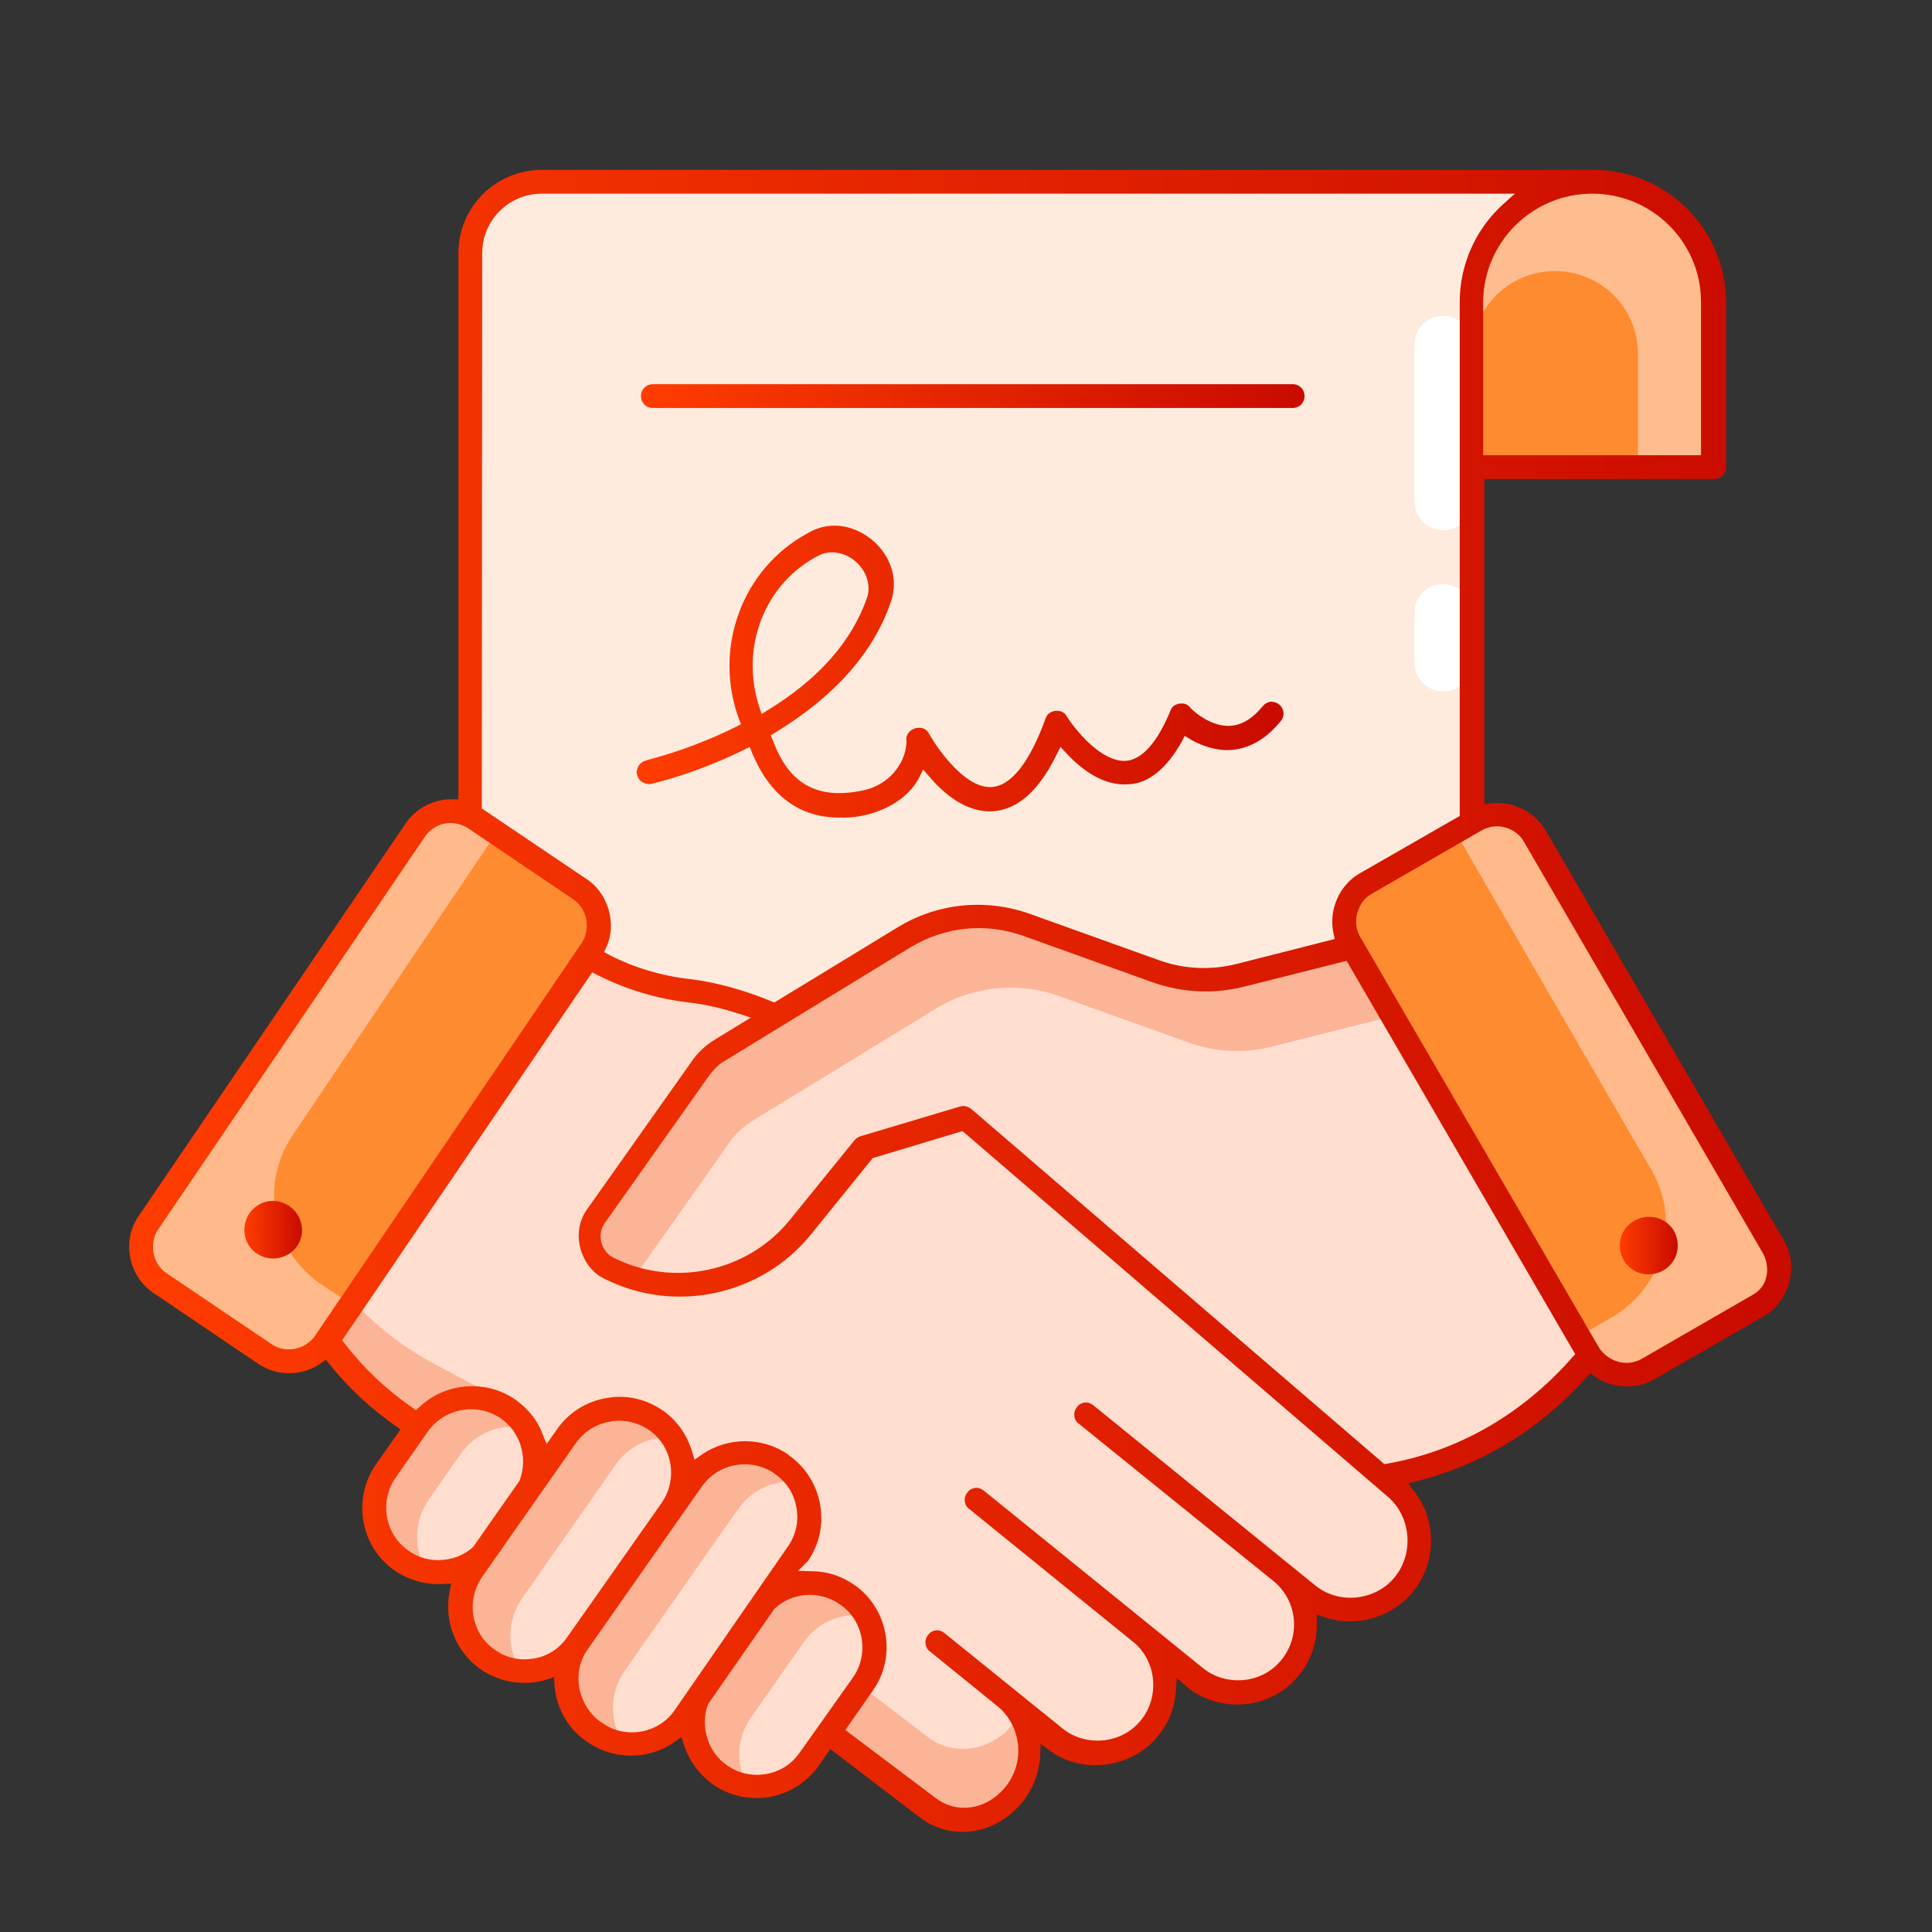 <?xml version="1.0" encoding="utf-8"?>
<!-- Generator: Adobe Illustrator 27.9.3, SVG Export Plug-In . SVG Version: 9.03 Build 53313)  -->
<svg version="1.1" id="Capa_1" xmlns="http://www.w3.org/2000/svg" xmlns:xlink="http://www.w3.org/1999/xlink" x="0px" y="0px"
	 viewBox="0 0 486.8 486.8" style="enable-background:new 0 0 486.8 486.8;" xml:space="preserve">
<rect x="0" y="0" width="486.8" height="486.8" fill="#333333" stroke="none"/>
<style type="text/css">
	.st0{fill:#FFEBDE;}
	.st1{fill:#FFFFFF;}
	.st2{fill:#FFBC8F;}
	.st3{fill:#FF8B30;}
	.st4{fill:#FFDECF;}
	.st5{fill:#FCB497;}
	.st6{fill:#FFB98A;}
	.st7{fill:url(#SVGID_1_);}
	.st8{fill:url(#SVGID_00000168076081772544737730000011501897308707721617_);}
	.st9{fill:url(#SVGID_00000183962722673701954690000006707925110025937559_);}
	.st10{fill:url(#SVGID_00000012459712607850928600000015145688768213750426_);}
	.st11{fill:url(#SVGID_00000134962719065669703610000005543747866084734101_);}
</style>
<g>
	<path class="st0" d="M370.8,320.7H118.5V63.8c0-10,8.1-18,18-18h264.9L370.8,78V320.7z"/>
</g>
<g>
	<g>
		<path class="st0" d="M208.6,63.8h175.7l17.1-18H136.5c-10,0-18,8.1-18,18v256.9h18V135.9C136.5,96,168.8,63.8,208.6,63.8
			L208.6,63.8z"/>
	</g>
</g>
<g>
	<path class="st1" d="M356.4,86.8v39.6c0,4,3.2,7.2,7.2,7.2s7.2-3.2,7.2-7.2V86.8c0-4-3.2-7.2-7.2-7.2
		C359.6,79.6,356.4,82.8,356.4,86.8z"/>
</g>
<g>
	<path class="st1" d="M356.4,154.3V167c0,4,3.2,7.2,7.2,7.2s7.2-3.2,7.2-7.2v-12.6c0-4-3.2-7.2-7.2-7.2
		C359.6,147.1,356.4,150.4,356.4,154.3z"/>
</g>
<g>
	<path class="st2" d="M431.7,76.1c0-16.7-13.6-30.3-30.4-30.3s-30.4,13.6-30.4,30.3v41.6h60.9V76.1H431.7z"/>
</g>
<g>
	<path class="st3" d="M412.7,89.1c0-11.5-9.3-20.8-20.9-20.8s-20.9,9.3-20.9,20.8v28.6h41.8L412.7,89.1L412.7,89.1z"/>
</g>
<g>
	<g>
		<path class="st4" d="M121.7,221.3l-76.1,82.9l6.4,3.6c11.3,6.4,20.9,15.5,28,26.6l0.3,0.4c7.2,11.3,17.2,20.5,29,26.8l10,5.3
			l74.7,58.4l39.5,30.2c6.6,5.2,16.2,3.7,21.7-3.2c6.1-7.5,4.9-18.6-2.6-24.7l12.8,10.3c7.3,5.9,18.1,4.8,24-2.5s4.8-18.1-2.5-24
			l14,11.3c7.3,5.9,18.1,4.8,24-2.5s4.8-18.1-2.5-24l6.8,5.5c7.4,6,18.4,4.9,24.4-2.6l0,0c5.9-7.3,4.9-18.1-2.3-24.2l-26.2-22
			l-5.6-14.2l-19.8-50.3L229.5,277l-10.3-7.8c0,0-23.2-17.2-45.8-19.7c-9.2-1-18.1-4-26-8.8c-8.4-5.1-16.3-12.6-15.8-22.4
			L121.7,221.3z"/>
	</g>
	<g>
		<path class="st5" d="M233.7,437.6l-39.5-30.2L119.5,349l-10-5.3c-11.8-6.3-21.8-15.5-29-26.8l-0.3-0.4
			c-6.2-9.6-14.2-17.8-23.7-23.9l-10.8,11.7l6.4,3.6c11.3,6.4,20.9,15.5,28,26.6l0.3,0.4c7.2,11.3,17.2,20.5,29,26.8l10,5.3
			l74.7,58.4l39.5,30.2c6.6,5.2,16.2,3.7,21.7-3.2c4.8-5.9,5.1-13.9,1.4-20.1c-0.4,0.7-0.9,1.4-1.4,2
			C249.9,441.2,240.3,442.8,233.7,437.6z"/>
	</g>
	<g>
		<path class="st3" d="M119.9,206.2l26.2,17.7c5.1,3.4,6.4,10.3,3,15.4L82,338.1c-3.4,5-10.3,6.4-15.3,3l-26.2-17.7
			c-5.1-3.4-6.4-10.3-3-15.4c14.9-21.9,52.3-77,67.1-98.8C108,204.2,114.9,202.8,119.9,206.2z"/>
	</g>
	<g>
		<path class="st6" d="M73.7,286.1c16.3-24.2,38.3-56.9,51.5-76.4l-5.2-3.5c-5-3.4-11.9-2.1-15.3,2.9c-14.9,21.9-52.3,77-67.2,98.9
			c-3.4,5.1-2.1,12,3,15.4l26.2,17.7c5,3.4,11.9,2.1,15.3-3l6.5-9.5l-7.3-4.8C68.6,315.5,65.3,298.6,73.7,286.1z"/>
	</g>
	<g>
		<path class="st4" d="M181.4,264.4l46.3-28.3c9.3-5.7,20.7-6.8,31-3.1l32.6,11.7c6.7,2.4,14.1,2.8,21,1l52.3-13.2l45.5,94.4
			c0,0-17.6,38.4-62.1,45.1l-105.2-90.4l-25.1,7.5l-16.3,20.1c-11.6,14.3-31.7,18.6-48.1,10.3c-4.9-2.5-6.4-8.7-3.3-13.2l26.1-36.9
			C177.5,267.4,179.4,265.7,181.4,264.4L181.4,264.4z"/>
	</g>
	<g>
		<g>
			<path class="st5" d="M189.6,282.4l46.3-28.3c9.3-5.7,20.7-6.8,31-3.1l32.6,11.7c6.7,2.4,14.1,2.8,21,1l52.3-13.2l37.1,77
				c0.2-0.4,0.3-0.6,0.3-0.6l-45.5-94.4l-52.3,13.2c-6.9,1.8-14.3,1.4-21-1L258.8,233c-10.3-3.7-21.6-2.5-31,3.1l-46.3,28.3
				c-2.1,1.3-3.9,3-5.3,5L150,306.2c-3.2,4.5-1.6,10.7,3.3,13.2c2.1,1.1,4.2,1.9,6.4,2.6l24.5-34.7
				C185.7,285.4,187.5,283.7,189.6,282.4L189.6,282.4z"/>
		</g>
	</g>
	<g>
		<path class="st3" d="M371.7,206.8l-27.4,15.8c-5.3,3.1-7.1,9.8-4,15.1l60,103.2c3.1,5.3,9.8,7.1,15.1,4l27.4-15.8
			c5.3-3.1,7.1-9.8,4-15.1c-13.3-22.9-46.8-80.5-60-103.3C383.7,205.5,376.9,203.7,371.7,206.8L371.7,206.8z"/>
	</g>
	<g>
		<g>
			<path class="st6" d="M446.8,314c-13.3-22.9-46.8-80.5-60-103.3c-3.1-5.3-9.8-7.1-15.1-4l-5,2.9c11.6,20.1,33.6,58,49.4,85.2
				c7.5,12.9,3.1,29.5-9.8,37l-8.4,4.9l2.5,4.3c3.1,5.3,9.8,7.1,15.1,4l27.4-15.8C448,326.1,449.9,319.3,446.8,314L446.8,314z"/>
		</g>
	</g>
	<g>
		<g>
			<g>
				<path class="st4" d="M174.2,373l-28.6,40.8c-5.2,7.4-3.3,17.7,4.3,22.8l0.3,0.2c7.3,4.9,17.3,3,22.3-4.2l28.4-40.9
					c5.1-7.3,3.3-17.4-4-22.5l-0.1-0.1C189.5,363.9,179.4,365.7,174.2,373L174.2,373z"/>
			</g>
		</g>
		<g>
			<path class="st5" d="M157.4,421l28.6-40.8c3.5-5,9.4-7.5,15.1-6.8c-1.1-1.6-2.5-3.1-4.2-4.3l-0.1-0.1c-7.3-5.1-17.4-3.3-22.6,4
				l-28.6,40.8c-5.2,7.4-3.3,17.7,4.3,22.8l0.3,0.2c2.2,1.5,4.6,2.3,7,2.6C153.6,434,153.4,426.7,157.4,421L157.4,421z"/>
		</g>
		<g>
			<path class="st4" d="M165.1,357.8c7.3,5.1,9.1,15.2,4,22.6l-23.6,33.7c-5.1,7.3-15.2,9.1-22.6,4c-7.3-5.1-9.1-15.2-4-22.6
				l23.6-33.7C147.7,354.5,157.8,352.7,165.1,357.8z"/>
		</g>
		<g>
			<path class="st5" d="M131.5,402.8l23.6-33.7c3.3-4.8,8.7-7.2,14.1-6.9c-1.1-1.6-2.5-3.1-4.2-4.3c-7.3-5.1-17.4-3.4-22.6,4
				l-23.6,33.7c-5.1,7.3-3.3,17.4,4,22.6c2.6,1.8,5.5,2.7,8.4,2.9C127.8,415.6,127.6,408.4,131.5,402.8L131.5,402.8z"/>
		</g>
		<g>
			<path class="st4" d="M190.8,405.7l-13.3,19c-5.1,7.3-3.3,17.4,4,22.6c7.3,5.1,17.4,3.3,22.6-4l13.3-19c5.1-7.3,3.3-17.4-4-22.6
				C206,396.6,195.9,398.4,190.8,405.7z"/>
		</g>
		<g>
			<path class="st5" d="M189.2,432.8l13.3-19c3.6-5.2,9.8-7.6,15.7-6.7c-1.2-2.1-2.8-3.9-4.8-5.4c-7.3-5.1-17.4-3.3-22.6,4l-13.3,19
				c-5.1,7.3-3.3,17.4,4,22.6c2.1,1.5,4.5,2.4,6.9,2.7C185.4,444.7,185.5,438,189.2,432.8z"/>
		</g>
		<g>
			<path class="st4" d="M127.9,355.1c-7.3-5.1-17.4-3.3-22.6,4l-8.1,11.6c-5.1,7.3-3.3,17.4,4,22.6c7.3,5.1,17.4,3.3,22.6-4
				l8.1-11.6C137,370.3,135.2,360.2,127.9,355.1z"/>
		</g>
		<g>
			<path class="st5" d="M108,377.9l8.1-11.6c3.7-5.3,10.1-7.7,16.1-6.6c-1.1-1.7-2.6-3.3-4.4-4.5c-7.3-5.1-17.4-3.4-22.6,4
				l-8.1,11.6c-5.1,7.3-3.3,17.4,4,22.6c2,1.4,4.2,2.3,6.5,2.7C104.2,390.5,104.2,383.4,108,377.9L108,377.9z"/>
		</g>
	</g>
</g>
<linearGradient id="SVGID_1_" gradientUnits="userSpaceOnUse" x1="160.422" y1="318.659" x2="323.586" y2="318.659" gradientTransform="matrix(1 0 0 -1 0 487.89)">
	<stop  offset="0" style="stop-color:#FF3C00"/>
	<stop  offset="1" style="stop-color:#C90B00"/>
</linearGradient>
<path class="st7" d="M297.8,186.8l0.7-1.4l1.3,0.8c2.2,1.3,5.8,2.9,9.8,2.8c4.9-0.2,9.3-2.6,13.1-7.3c1.1-1.3,0.9-3.1-0.4-4.2
	c-0.6-0.5-1.4-0.7-2.1-0.7c-0.8,0.1-1.5,0.5-2,1.1c-2.7,3.3-5.5,4.9-8.5,5c-0.1,0-0.1,0-0.2,0c-5.1,0-9.5-4.4-9.6-4.6l-0.1-0.1
	c-0.6-0.8-1.6-1.1-2.7-0.9c-1.1,0.2-1.9,0.8-2.2,1.8c-3.3,8-7.1,12.2-11.1,12.6c-6.3,0.5-13.1-8.1-15-11.2c-0.8-1.5-2.4-1.4-2.8-1.4
	c-0.9,0.1-2.1,0.6-2.5,1.8c-4,11.1-8.7,17.1-13.6,17.4c-6.6,0.5-13.6-9.5-15.8-13.4c-0.8-1.6-2.3-1.7-3.5-1.4
	c-1.3,0.4-2.5,1.6-2.2,3.3v0.2v0.2c-0.4,5.7-4.8,10.6-10.7,11.9c-14.8,3.3-20.1-5-23-12.6l-0.5-1.2l1.1-0.7
	c14.8-9,24.6-19.9,29-32.5c2.2-5.6,0.4-11.9-4.5-16c-3.8-3.2-10.1-5.4-16.2-1.8c-16.6,8.9-24,29-17.4,46.9l0.5,1.3l-1.2,0.6
	c-9.6,4.8-18.2,7.3-22.4,8.4l-0.2,0.1c-0.9,0.2-1.6,0.7-2,1.4s-0.6,1.5-0.4,2.2c0.2,0.8,0.7,1.5,1.4,1.9s1.5,0.6,2.2,0.4
	c0.1,0,10.8-2.4,23.4-8.6l1.4-0.7l0.6,1.5c4.5,10.8,11.9,16.3,22,16.3h0.1c7.2,0.3,16.4-3.1,20-10.1l1-2l1.5,1.7
	c3.6,4.3,9.4,9.3,16.2,8.8c6.2-0.5,11.4-5.1,15.9-14.2l1-2l1.5,1.6c3.6,3.9,9.3,8.4,15.8,7.8C289.4,197.4,294,193.6,297.8,186.8z
	 M191.9,179.9l-0.6-1.8c-4.9-15.1,1.4-31.1,14.9-38.1l0,0c2.9-1.5,6.5-0.9,9.3,1.4c2.8,2.4,4,6,3,9.1c-3.8,11-12.2,20.6-25,28.4
	L191.9,179.9z"/>
<linearGradient id="SVGID_00000106868754312498784060000013047643427083379878_" gradientUnits="userSpaceOnUse" x1="161.5" y1="388.09" x2="328.7" y2="388.09" gradientTransform="matrix(1 0 0 -1 0 487.89)">
	<stop  offset="0" style="stop-color:#FF3C00"/>
	<stop  offset="1" style="stop-color:#C90B00"/>
</linearGradient>
<path style="fill:url(#SVGID_00000106868754312498784060000013047643427083379878_);" d="M164.5,102.8h161.2c1.7,0,3-1.3,3-3
	s-1.3-3-3-3H164.5c-1.7,0-3,1.3-3,3S162.8,102.8,164.5,102.8z"/>
<linearGradient id="SVGID_00000021121829059955867500000015574289469496555938_" gradientUnits="userSpaceOnUse" x1="61.53" y1="178.038" x2="76.087" y2="178.038" gradientTransform="matrix(1 0 0 -1 0 487.89)">
	<stop  offset="0" style="stop-color:#FF3C00"/>
	<stop  offset="1" style="stop-color:#C90B00"/>
</linearGradient>
<path style="fill:url(#SVGID_00000021121829059955867500000015574289469496555938_);" d="M72.9,303.9L72.9,303.9
	c-1.2-0.8-2.6-1.3-4.1-1.3c-0.5,0-1,0-1.4,0.1c-1.9,0.4-3.5,1.5-4.6,3.1c-2.2,3.4-1.4,7.9,2,10.1c3.3,2.2,7.9,1.3,10.1-2
	C77.1,310.7,76.2,306.2,72.9,303.9z"/>
<linearGradient id="SVGID_00000150824726972461768620000009842733335670401201_" gradientUnits="userSpaceOnUse" x1="408.133" y1="174.043" x2="422.679" y2="174.043" gradientTransform="matrix(1 0 0 -1 0 487.89)">
	<stop  offset="0" style="stop-color:#FF3C00"/>
	<stop  offset="1" style="stop-color:#C90B00"/>
</linearGradient>
<path style="fill:url(#SVGID_00000150824726972461768620000009842733335670401201_);" d="M409.1,317.5c2,3.5,6.4,4.6,10,2.6
	c1.7-1,2.9-2.5,3.4-4.4s0.2-3.9-0.7-5.5c-1.3-2.3-3.8-3.6-6.3-3.6c-1.2,0-2.5,0.3-3.7,1C408.3,309.5,407.1,313.9,409.1,317.5z"/>
<linearGradient id="SVGID_00000030475306991557727620000018028452215660949397_" gradientUnits="userSpaceOnUse" x1="32.552" y1="235.702" x2="451.308" y2="235.702" gradientTransform="matrix(1 0 0 -1 0 487.89)">
	<stop  offset="0" style="stop-color:#FF3C00"/>
	<stop  offset="1" style="stop-color:#C90B00"/>
</linearGradient>
<path style="fill:url(#SVGID_00000030475306991557727620000018028452215660949397_);" d="M450.8,323.2c1-3.7,0.5-7.6-1.3-10.6l0,0
	l-60-103.3c-2.8-4.8-8.3-7.5-13.8-6.9l-1.7,0.2v-81.9h57.9c1.7,0,3-1.3,3-3V76.1c0-18.1-14.7-33-32.8-33.3H136.5
	c-11.6,0-21,9.4-21,21v137.6H114c-4.7-0.1-9.2,2.2-11.8,6.1L35,306.3c-2.1,2.9-2.9,6.8-2.2,10.5c0.7,3.8,2.9,7,5.9,9L65,343.6
	c4.9,3.3,11.2,3.2,16-0.2l1.1-0.8l0.9,1.1c4.7,5.9,10.4,11.2,16.7,15.6l1.2,0.9l-6.2,8.8c-6,8.7-3.9,20.7,4.7,26.7
	c3.7,2.5,8,3.7,12.3,3.4l2-0.1l-0.4,1.9c-1.5,7.6,1.5,15.3,7.8,19.7c5,3.4,11.1,4.3,16.7,2.6l1.8-0.6l0.1,1.9
	c0.4,5.9,3.5,11.3,8.4,14.5c6.6,4.5,15.4,4.5,21.9-0.1l1.7-1.2l0.6,1.9c1.3,4,3.8,7.4,7.3,10c4.1,2.9,9.2,4,14.2,3.2
	c5.1-0.9,9.5-3.7,12.5-7.9l2.9-4.2l22.4,17.1c7.9,6.2,19.2,4.6,25.9-3.6c2.8-3.4,4.4-7.6,4.6-12l0.1-2.8l2.3,1.7
	c8.2,6.1,20.9,4.4,27.3-3.7c2.7-3.3,4.2-7.2,4.5-11.5l0.2-3.1l2.3,2c3.9,3.4,9.3,5.1,14.8,4.6s10.5-3.2,13.7-7.3
	c3-3.6,4.6-8.3,4.5-13.2v-2.1l2,0.7c8,2.7,17,0,22.3-6.5c5.9-7.3,6-18,0.1-25.4l-1.4-1.8l2.2-0.6c16.6-4.2,30.9-13,42.8-26.2l0.9-1
	l1.1,0.8c4.5,3.1,10.4,3.4,15.1,0.7l27.4-15.8C447.4,330,449.8,326.9,450.8,323.2z M401.2,48.8c15.1,0,27.4,12.2,27.4,27.3v38.6
	h-54.9V76.1C373.8,61,386.1,48.8,401.2,48.8z M121.5,63.8c0-8.3,6.7-15,15-15h245.2l-2.9,2.6c-7,6.3-11,15.3-11,24.7v129.5
	L342.7,220c-5.2,2.9-8,9.3-6.7,15.2l0.3,1.4l-24.8,6.3c-6.4,1.6-13.1,1.3-19.3-0.9l-32.6-11.7c-11.2-4-23.4-2.8-33.5,3.4l-31,18.9
	l-0.7-0.3c-6.8-2.8-13.9-4.8-20.5-5.6c-7.2-0.8-14.2-2.9-20.4-6.1l-1.3-0.7l0.6-1.3c2.7-5.9,0.4-13.6-5-17.1l-26.4-17.8L121.5,63.8
	L121.5,63.8z M79.5,336.4c-1.5,2.3-4.1,3.6-6.7,3.6c-1.5,0-3.1-0.4-4.5-1.4l-26.2-17.7c-1.7-1.1-3-2.9-3.4-5.1s0-4.4,1.2-6.1
	l67.1-98.8c1.2-1.8,3-3,5.1-3.4s4.2,0.1,6,1.3l26.2,17.7c1.7,1.1,3,2.9,3.4,5.1c0.4,2.2,0,4.4-1.2,6.1L79.5,336.4z M110.4,393.1
	c-2.7,0-5.3-0.8-7.5-2.4c-5.9-4.1-7.4-12.4-3.2-18.4l8.1-11.6c4.2-5.9,12.4-7.4,18.4-3.3c5,3.5,6.9,10,4.7,15.7l-0.2,0.3l-11.5,16.4
	C116.8,392,113.6,393.1,110.4,393.1z M134.5,417.9c-0.8,0.1-1.6,0.2-2.3,0.2c-2.7,0-5.3-0.8-7.5-2.4c-2.9-2-4.8-5-5.4-8.5
	s0.2-7,2.2-9.9l23.6-33.7c4.2-5.9,12.4-7.4,18.4-3.3c2.9,2,4.8,5,5.4,8.5s-0.2,7-2.2,9.9L143,412.4C141,415.4,138,417.3,134.5,417.9
	z M170,430.9c-2.5,3.7-6.7,5.6-10.8,5.6c-2.5,0-5.1-0.7-7.3-2.3c-3-1.8-5.1-5-5.9-8.7c-0.7-3.6,0.1-7.3,2.2-10.1l28.6-40.8
	c4.2-6,12.4-7.4,18.4-3.3l0.2,0.2c2.9,2,4.7,5,5.3,8.5c0.6,3.4-0.2,6.9-2.2,9.7L170,430.9z M201.5,441.6c-2,2.9-5,4.8-8.5,5.4
	c-0.8,0.1-1.6,0.2-2.3,0.2c-2.7,0-5.3-0.8-7.5-2.4c-4.8-3.2-6.9-9.9-4.8-15.4l0.2-0.3l16.5-23.7l0.1-0.1c4.5-4.2,11.4-4.6,16.5-1
	c2.8,1.9,4.8,5,5.4,8.5c0.6,3.5-0.2,7.1-2.2,9.9L201.5,441.6z M351.5,397.3L351.5,397.3c-2.4,3-5.9,4.8-9.7,5.2
	c-3.8,0.4-7.6-0.7-10.5-3.1l-55.8-45.3c-0.6-0.5-1.4-0.8-2.2-0.7c-0.8,0.1-1.5,0.5-1.9,1.1c-0.6,0.7-0.8,1.5-0.7,2.3
	c0.1,0.8,0.5,1.5,1.1,1.9l49.1,39.7c6,4.9,6.9,13.8,2,19.8c-2.2,2.8-5.6,4.7-9.4,5.1s-7.6-0.7-10.4-3l-55.2-44.7
	c-0.6-0.5-1.4-0.8-2.2-0.7c-0.8,0.1-1.5,0.5-1.9,1.1c-0.6,0.7-0.8,1.5-0.7,2.3s0.5,1.5,1.1,1.9l41.2,33.4c2.8,2.2,4.7,5.6,5.1,9.4
	s-0.7,7.6-3,10.4c-2.2,2.8-5.6,4.7-9.4,5.1s-7.6-0.7-10.4-3l-29.7-24c-0.6-0.5-1.4-0.8-2.2-0.7c-0.8,0.1-1.5,0.5-1.9,1.1
	c-0.6,0.7-0.8,1.5-0.7,2.3s0.5,1.5,1.1,1.9l16.9,13.7c3,2.4,4.9,5.9,5.3,9.8c0.4,3.8-0.7,7.6-3.2,10.7c-2.8,3.4-6.6,5.2-10.3,5.2
	c-2.6,0-5.1-0.8-7.3-2.5L213,435.9l6.9-9.9c2.9-4,4.1-9.2,3.2-14.3c-0.9-5.1-3.8-9.6-7.9-12.4c-3.2-2.2-6.8-3.4-10.6-3.4l-3.5-0.1
	l2.5-2.5c5.9-8.6,3.8-20.5-4.8-26.6l-0.2-0.2c-6.5-4.5-15.3-4.5-21.9,0.1l-1.7,1.2l-0.6-2c-1.3-4.3-3.8-7.9-7.4-10.4
	c-4.2-2.9-9.3-4.1-14.4-3.1c-5,0.9-9.4,3.7-12.3,7.9l-2.6,3.7l-1-2.6c-1.3-3.5-3.7-6.4-6.8-8.6c-7.4-5.2-17.6-4.4-24.2,1.8l-0.9,0.8
	l-1-0.7c-6.4-4.4-12.1-9.8-16.9-16l-0.7-0.9l63-92.7l1.2,0.6c7.3,3.7,15.2,6.1,23.3,7c4.2,0.5,8.4,1.5,12.4,2.8l3.1,1l-9,5.5
	c-2.5,1.5-4.6,3.5-6.1,5.8L148,304.6c-2,2.7-2.7,6.3-1.8,9.8s3.1,6.4,6.1,7.8c17.6,8.9,39.4,4.3,51.9-11l15.7-19.4l22.6-6.8l0.6,0.5
	L350,377.4C355.6,382.5,356.2,391.5,351.5,397.3z M396.1,342.1c-8.8,10-24,22.7-46.6,26.7l-0.7,0.1l-104.1-89.5
	c-0.8-0.6-1.8-0.9-2.8-0.6l-25.1,7.5c-0.6,0.2-1,0.5-1.5,1L199,307.4c-10.6,13.1-29.3,17.1-44.4,9.5c-1.5-0.7-2.6-2.1-3.1-3.9
	c-0.4-1.8-0.1-3.6,1-5l26.1-36.9c1.4-1.9,2.8-3.2,4.5-4.1l46.3-28.3c8.6-5.2,18.9-6.3,28.4-2.9l32.6,11.7c7.3,2.6,15.2,3,22.7,1.2
	l26.2-6.6l57.6,99.1L396.1,342.1z M441.2,326.5l-27.4,15.8c-1.2,0.7-2.6,1.1-4,1.1c-0.7,0-1.4-0.1-2.1-0.3c-2.1-0.6-3.8-1.9-4.9-3.7
	l-60-103.2c-1.1-1.8-1.4-4-0.8-6.2c0.6-2.1,1.9-3.9,3.8-4.9l27.4-15.8c1.9-1.1,4.1-1.4,6.1-0.8c2.1,0.6,3.8,1.9,4.8,3.8l60,103.3
	c0.8,1.4,1.6,3.8,0.9,6.3C444.6,323.8,443.3,325.4,441.2,326.5z"/>
</svg>
